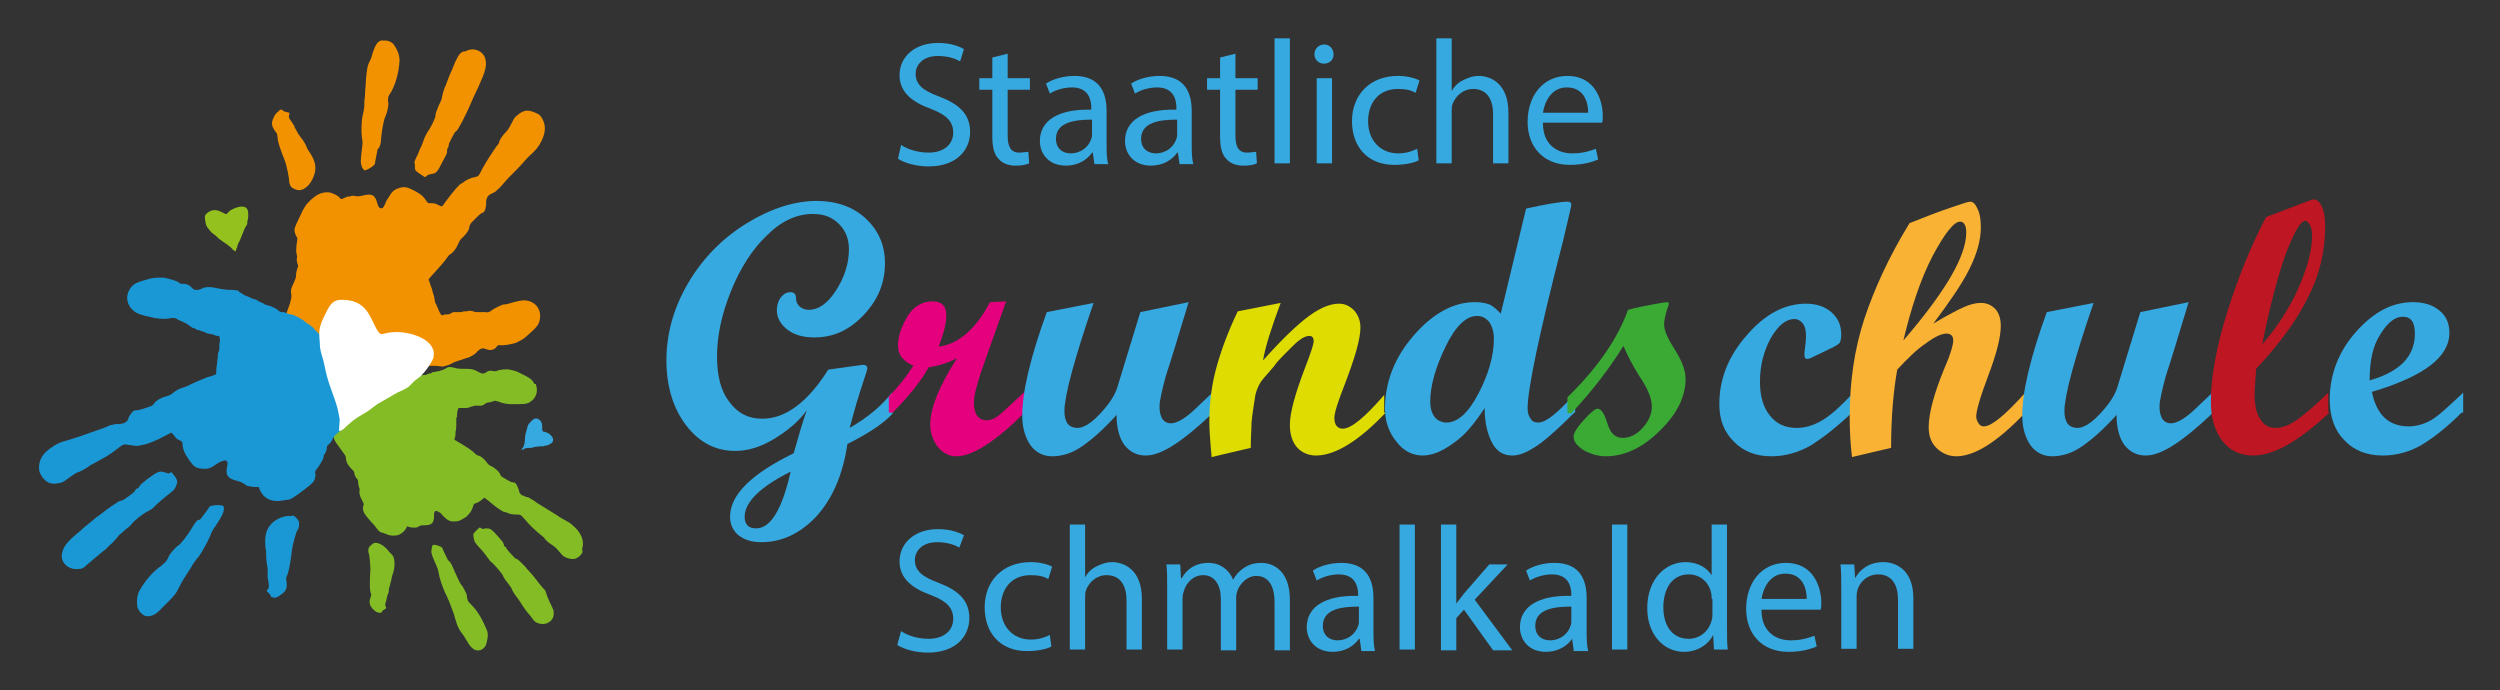 <?xml version="1.0" encoding="UTF-8"?>
<!-- Generator: Adobe Illustrator 27.8.0, SVG Export Plug-In . SVG Version: 6.00 Build 0)  -->
<svg xmlns="http://www.w3.org/2000/svg" xmlns:xlink="http://www.w3.org/1999/xlink" version="1.1" id="Ebene_1" x="0px" y="0px" viewBox="0 0 326 90" style="enable-background:new 0 0 326 90;" xml:space="preserve">
<rect x="0" y="0" width="326" height="90" fill="#333333" stroke="none"/>
<style type="text/css">
	.st0{fill:#36A9E1;}
	.st1{fill:#E5007D;}
	.st2{fill:#DEDC00;}
	.st3{fill:#3AAA35;}
	.st4{fill:#F9B234;}
	.st5{fill:#BE1622;}
	.st6{fill:#84BC26;}
	.st7{fill:#F39200;}
	.st8{fill:#1A98D5;}
	.st9{fill-rule:evenodd;clip-rule:evenodd;fill:#FFFFFF;}
	.st10{fill-rule:evenodd;clip-rule:evenodd;fill:#95C11F;}
	.st11{fill-rule:evenodd;clip-rule:evenodd;fill:#36A9E1;}
</style>
<g>
	<g>
		<path class="st0" d="M116.5,53.8c-1,1.2-3,2.6-6,4.1c-0.6,4.1-2,7.2-4.1,9.5c-2.1,2.2-4.5,3.3-7.1,3.3c-1.3,0-2.2-0.3-3-0.9    c-0.7-0.6-1.1-1.4-1.1-2.4c0-2.9,2.8-5.6,8.3-8.3c0.6-2.1,1.1-3.9,1.7-5.6c-1,1.4-2.4,2.6-4.2,3.7c-1.8,1.1-3.5,1.6-5.1,1.6    c-2.6,0-4.7-1.1-6.4-3.3c-1.7-2.2-2.6-5.1-2.6-8.5c0-3.6,1-7,2.9-10.2c1.9-3.2,4.5-5.8,7.6-7.7c3.1-1.9,6.2-2.9,9.1-2.9    c2.6,0,4.8,0.8,6.4,2.3c1.6,1.5,2.5,3.4,2.5,5.8c0,2.6-0.9,4.8-2.8,6.8c-1.9,2-4,2.9-6.4,2.9c-1.4,0-2.6-0.3-3.5-1    c-0.9-0.7-1.4-1.5-1.4-2.6c0-0.6,0.2-1.2,0.5-1.6c0.4-0.5,0.8-0.7,1.3-0.7c0.5,0,0.7,0.3,0.7,0.8c0,0.5,0.2,0.8,0.5,1.1    c0.4,0.3,0.8,0.4,1.2,0.4c1.2,0,2.4-0.8,3.5-2.5c1.1-1.7,1.7-3.5,1.7-5.4c0-1.3-0.4-2.4-1.3-3.3c-0.9-0.9-2-1.3-3.4-1.3    c-2.1,0-4.1,0.9-6,2.8c-1.9,1.8-3.5,4.3-4.7,7.3c-1.2,3-1.8,5.8-1.8,8.5c0,2.5,0.5,4.5,1.6,5.9c1.1,1.5,2.5,2.2,4.3,2.2    c3,0,5.9-2.1,8.6-6.4l4.3-0.6c0.5-0.1,0.8,0.1,0.8,0.4c0,0.2-0.2,0.8-0.6,2c-0.4,1.2-1,3.1-1.7,5.8c2.4-1.4,4.2-2.9,5.5-4.6V53.8z     M103.1,61.5c-4,2-6,4-6,5.9c0,1,0.5,1.5,1.5,1.5C100.5,68.9,102,66.4,103.1,61.5"></path>
		<path class="st1" d="M133.6,53.8c-3.8,3.8-6.8,5.7-8.9,5.7c-0.9,0-1.7-0.4-2.4-1.2c-0.6-0.8-1-1.8-1-2.9c0-2.2,1.2-5.1,3.5-8.7    c-1.1,0.6-2.4,1-3.7,1.2c-1,1.8-2.6,3.8-4.7,5.9h-0.5v-2.1c1.2-1.2,2.3-2.6,3.2-4c-1.3-0.6-2-1.4-2-2.6c0-1.2,0.4-2.4,1.2-3.8    c0.8-1.3,1.9-2,3.3-2c1.2,0,1.8,0.6,1.8,1.8c0,1-0.3,2.3-1,4.1c2.5-0.3,4.8-2.2,6.7-5.8l2.1-0.1l-2.1,5.9    c-0.9,2.5-1.5,4.2-1.7,5.1c-0.3,0.9-0.4,1.7-0.4,2.4c0,0.6,0.2,1.2,0.4,1.5c0.3,0.4,0.7,0.6,1.2,0.6c0.6,0,1.1-0.2,1.6-0.6    c0.5-0.4,1.6-1.4,3.4-3.1V53.8z"></path>
		<path class="st0" d="M158.2,53.8c-2,1.9-3.7,3.3-5.1,4.2c-1.4,0.9-2.6,1.4-3.7,1.4c-1.2,0-2.1-0.5-2.8-1.4c-0.7-1-1-2.3-1-3.9    c-1.7,1.9-3.2,3.2-4.5,4.1c-1.3,0.9-2.6,1.3-3.9,1.3c-1.2,0-2.1-0.5-2.8-1.4c-0.7-1-1.1-2.3-1.1-3.9c0-3.2,1.1-7.7,3.2-13.5    l6.1-1.2c-2.5,7.3-3.8,12.1-3.8,14.1c0,1.5,0.6,2.2,1.7,2.2c0.8,0,1.8-0.6,3-1.9c1.2-1.3,1.9-2.4,2.2-3.4l3-9.8l6.3-1.3    c-1.4,4.6-2.4,7.9-3,9.7c-0.5,1.9-0.8,3.2-0.8,3.9c0,1.4,0.5,2.2,1.5,2.2c0.8,0,2-0.7,3.5-2.2l1.9-1.8V53.8z"></path>
		<path class="st2" d="M180.7,53.8c-3.5,3.7-6.6,5.6-9.1,5.6c-1,0-1.9-0.4-2.5-1.1c-0.6-0.7-0.9-1.7-0.9-2.9c0-1.6,0.7-4.1,2-7.5    c0.7-1.8,1.1-3,1.1-3.4c0-0.5-0.2-0.7-0.6-0.7c-0.2,0-0.5,0.1-0.9,0.3c-0.3,0.2-0.7,0.5-1.1,0.9c-0.4,0.4-0.8,0.8-1.3,1.3    c-0.4,0.4-0.9,0.9-1.3,1.5l-1.3,1.5c-0.6,0.7-0.9,1.4-1.1,2.2c-0.2,1.3-0.4,2.5-0.5,3.6c0,0.8-0.1,1.9-0.1,3.3l-5.1,1.2    c-0.2-2.1-0.3-3.6-0.3-4.6c0-2.5,0.3-4.8,0.9-7c0.6-2.2,1.5-4.7,2.8-7.4l5.6-1.1c-1.2,3.2-2,5.7-2.3,7.5c2.5-2.8,4.5-4.7,6-5.8    c1.5-1.1,2.8-1.6,3.9-1.6c0.8,0,1.4,0.3,2,0.9c0.5,0.6,0.8,1.3,0.8,2.2c0,1.5-0.7,3.9-2,7.3c-0.9,2.3-1.4,3.8-1.4,4.5    c0,0.9,0.4,1.4,1.1,1.4c1.1,0,2.9-1.5,5.4-4.4V53.8z"></path>
		<path class="st0" d="M205.3,53.8c-2.2,2.2-3.9,3.7-5,4.4c-1.2,0.8-2.2,1.2-3.1,1.2c-1.1,0-2-0.5-2.6-1.6c-0.6-1.1-1-2.6-1-4.6    c-1.3,2-2.6,3.6-4.1,4.6c-1.5,1.1-2.8,1.6-4,1.6c-1.3,0-2.5-0.6-3.4-1.8c-1-1.2-1.5-2.7-1.5-4.3c0-3.4,1.2-6.6,3.7-9.5    c2.5-2.9,5.2-4.4,8-4.4c0.8,0,1.4,0.1,1.9,0.3c0.5,0.2,0.9,0.6,1.5,1.2l3.3-13.7c2.7-0.6,4.5-0.9,5.4-0.9c0.3,0,0.5,0.1,0.5,0.4    c0,0.2-0.4,1.8-1.1,4.8c-3.1,12-4.6,19.3-4.6,21.7c0,0.6,0.1,1,0.4,1.4c0.2,0.4,0.6,0.5,1,0.5c1,0,2.6-1.3,4.8-3.8V53.8z     M188.6,55.1c1.5,0,2.9-1.3,4.2-3.8c1.3-2.5,2-4.9,2-7.1c0-0.9-0.2-1.6-0.6-2.2c-0.4-0.5-0.9-0.8-1.6-0.8c-1.4,0-2.8,1.3-4.1,4    c-1.3,2.7-2,5.1-2,7.2c0,0.8,0.2,1.5,0.6,2C187.4,54.8,188,55.1,188.6,55.1"></path>
		<path class="st3" d="M212.3,40.4c1.1-0.3,2.1-0.5,3.2-0.7c1.1-0.2,1.7-0.3,1.9-0.3c0.2,0,0.2,0.1,0.2,0.2c0,0.2-0.1,0.5-0.2,0.7    c-0.2,0.7-0.4,1.4-0.4,2c0,0.8,0.5,1.9,1.4,3.3c0.9,1.4,1.4,2.7,1.4,3.8c0,2.3-1.1,4.6-3.4,6.8c-2.2,2.2-4.6,3.3-7,3.3    c-1,0-2-0.3-2.9-0.8c-0.9-0.6-1.3-1.1-1.3-1.8c0-0.4,0.4-1.1,1.3-2.1s1.5-1.5,1.8-1.5c0.5,0,0.9,0.6,1.3,1.9c0.4,1.3,1,1.9,2,1.9    c0.9,0,1.8-0.4,2.6-1.3c0.8-0.9,1.2-1.8,1.2-2.8c0-1-0.5-2.3-1.6-3.9c-1-1.6-1.7-3-2.1-4c-1.8,2.9-4,5.8-6.8,8.8h-0.5v-2.1    C208.5,47.8,211,44,212.3,40.4"></path>
		<path class="st0" d="M241.5,53.8c-2,1.9-3.8,3.3-5.4,4.3c-1.6,0.9-3.3,1.4-5.1,1.4c-2,0-3.6-0.6-4.9-1.9c-1.3-1.3-1.9-2.9-1.9-4.9    c0-3.3,1.2-6.3,3.6-9c2.4-2.8,5-4.1,7.7-4.1c1.4,0,2.5,0.4,3.3,1.1c0.9,0.8,1.3,1.7,1.3,3c0,0.4-0.1,0.8-0.2,1    c-0.2,0.2-0.5,0.4-0.9,0.6l-2.7,1.3c-0.3,0.2-0.6,0.2-0.7,0.2c-0.2,0-0.3-0.2-0.3-0.5c0-0.1,0-0.5,0.1-1.2    c0.1-0.7,0.1-1.1,0.1-1.3c0-0.7-0.1-1.2-0.4-1.6c-0.3-0.4-0.7-0.6-1.1-0.6c-1.1,0-2.1,0.8-3.1,2.5c-0.9,1.7-1.4,3.5-1.4,5.7    c0,1.8,0.4,3.3,1.3,4.4c0.9,1.1,2,1.6,3.5,1.6c1.2,0,2.4-0.4,3.5-1.1c1.1-0.7,2.3-1.8,3.7-3.3V53.8z"></path>
		<path class="st4" d="M264.1,53.8c-3.6,3.8-6.6,5.7-9,5.7c-1,0-1.9-0.4-2.6-1.1c-0.7-0.7-1-1.6-1-2.7c0-1.8,0.7-4.4,2.1-7.8    c0.8-1.8,1.1-3,1.1-3.5c0-0.6-0.3-0.9-0.9-0.9c-0.6,0-1.5,0.4-2.7,1.3c-1.2,0.8-2.4,2-3.7,3.4c-0.5,2.8-0.8,6.2-0.8,10.2l-5.1,1.2    c-0.2-1.6-0.3-3.4-0.3-5.2c0-4.6,0.6-8.8,1.9-12.8c1.3-3.9,3.2-8.1,5.9-12.5c2-0.8,3.8-1.5,5.3-2c1.5-0.5,2.3-0.8,2.6-0.8    c0.4,0,0.7,0.3,1,1c0.3,0.6,0.4,1.4,0.4,2.4c0,1.6-0.5,3.4-1.5,5.4c-1,2-2.6,4.3-4.7,7.1c2-1.2,3.4-1.9,4.1-2.2    c0.7-0.3,1.4-0.5,2.1-0.5c0.8,0,1.4,0.3,1.9,0.8c0.5,0.6,0.7,1.3,0.7,2.2c0,1.4-0.5,3.5-1.6,6.4c-1.1,2.9-1.6,4.7-1.6,5.4    c0,0.3,0.1,0.6,0.3,0.9c0.2,0.3,0.4,0.4,0.7,0.4c1,0,2.8-1.5,5.4-4.4V53.8z M248.2,44.4c5.5-6.4,8.2-11,8.2-14.1    c0-0.9-0.3-1.4-0.8-1.4c-0.8,0-2,1.5-3.6,4.5C250.4,36.5,249.2,40.2,248.2,44.4"></path>
		<path class="st0" d="M288.6,53.8c-2,1.9-3.7,3.3-5.1,4.2c-1.4,0.9-2.6,1.4-3.7,1.4c-1.2,0-2.1-0.5-2.8-1.4c-0.7-1-1-2.3-1-3.9    c-1.7,1.9-3.2,3.2-4.5,4.1c-1.3,0.9-2.6,1.3-3.9,1.3c-1.2,0-2.1-0.5-2.8-1.4c-0.7-1-1.1-2.3-1.1-3.9c0-3.2,1.1-7.7,3.2-13.5    l6.1-1.2c-2.5,7.3-3.8,12.1-3.8,14.1c0,1.5,0.6,2.2,1.7,2.2c0.8,0,1.8-0.6,3-1.9c1.2-1.3,1.9-2.4,2.2-3.4l3-9.8l6.3-1.3    c-1.4,4.6-2.4,7.9-3,9.7c-0.5,1.9-0.8,3.2-0.8,3.9c0,1.4,0.5,2.2,1.5,2.2c0.8,0,2-0.7,3.5-2.2l1.9-1.8V53.8z"></path>
		<path class="st5" d="M303.8,53.8c-2.1,1.9-3.9,3.3-5.5,4.2c-1.6,0.9-3.1,1.4-4.5,1.4c-1.6,0-3-0.6-4-1.9c-1-1.3-1.5-3-1.5-5.1    c0-3.2,0.7-7.1,2.1-11.6c1.4-4.5,3.1-8.7,5.1-12.5l5.8-2.2c0.2-0.1,0.3-0.1,0.4-0.1c0.4,0,0.8,0.3,1.1,1c0.3,0.7,0.4,1.5,0.4,2.6    c0,3.1-0.7,6.2-2.2,9.1c-1.4,2.9-3.7,6.1-6.8,9.4c-0.1,1.6-0.2,2.7-0.2,3.3c0,1.3,0.2,2.4,0.7,3.2c0.5,0.8,1.1,1.2,2,1.2    c0.8,0,1.7-0.3,2.6-0.9c0.9-0.6,2.4-1.8,4.3-3.7V53.8z M295,44.9c1.9-2.2,3.5-4.6,4.7-7.3c1.2-2.7,1.8-5,1.8-6.9    c0-0.6-0.1-1-0.3-1.4c-0.2-0.3-0.4-0.5-0.6-0.5c-0.6,0-1.4,1.4-2.5,4.2C297.1,35.8,296,39.8,295,44.9"></path>
		<path class="st0" d="M321,53.8c-1.9,1.9-3.7,3.3-5.2,4.2c-1.5,0.9-3.3,1.4-5.1,1.4c-2.1,0-3.8-0.7-5-2c-1.3-1.3-1.9-3.1-1.9-5.3    c0-3.2,1.1-6.2,3.4-8.8c2.3-2.6,4.7-3.9,7.5-3.9c1.4,0,2.6,0.4,3.4,1.1c0.9,0.7,1.3,1.7,1.3,2.9c0,3.2-3.4,5.7-10.1,7.7    c0.6,3,2.2,4.5,4.8,4.5c1,0,2-0.3,2.9-0.8c0.9-0.5,2.3-1.8,4.2-3.6V53.8z M309,49.6c3.9-1.1,5.9-3.1,5.9-6.1    c0-1.5-0.5-2.2-1.6-2.2c-1,0-2,0.8-2.9,2.3C309.4,45.1,309,47.1,309,49.6"></path>
		<path class="st0" d="M117.5,18.9c0.9,0.6,2.2,1,3.6,1c2,0,3.2-1.1,3.2-2.6c0-1.4-0.8-2.3-2.9-3.1c-2.5-0.9-4.1-2.2-4.1-4.4    c0-2.4,2-4.2,5-4.2c1.6,0,2.7,0.4,3.4,0.8L125.2,8c-0.5-0.3-1.5-0.7-2.9-0.7c-2.1,0-2.9,1.3-2.9,2.3c0,1.4,0.9,2.2,3.1,3    c2.6,1,4,2.3,4,4.6c0,2.4-1.8,4.5-5.4,4.5c-1.5,0-3.1-0.4-4-1L117.5,18.9z"></path>
		<path class="st0" d="M131.4,7v3.2h2.9v1.5h-2.9v6c0,1.4,0.4,2.2,1.5,2.2c0.5,0,0.9-0.1,1.2-0.1l0.1,1.5c-0.4,0.2-1,0.3-1.8,0.3    c-0.9,0-1.7-0.3-2.2-0.9c-0.6-0.6-0.8-1.6-0.8-2.9v-6.1h-1.7v-1.5h1.7V7.5L131.4,7z"></path>
		<path class="st0" d="M142.7,21.3l-0.2-1.4h-0.1c-0.6,0.9-1.8,1.7-3.4,1.7c-2.3,0-3.4-1.6-3.4-3.2c0-2.7,2.4-4.2,6.7-4.1V14    c0-0.9-0.3-2.6-2.5-2.6c-1,0-2.1,0.3-2.9,0.8l-0.5-1.3c0.9-0.6,2.3-1,3.7-1c3.4,0,4.2,2.3,4.2,4.6v4.2c0,1,0,1.9,0.2,2.7H142.7z     M142.4,15.6c-2.2,0-4.7,0.3-4.7,2.5c0,1.3,0.9,1.9,1.9,1.9c1.4,0,2.4-0.9,2.7-1.9c0.1-0.2,0.1-0.4,0.1-0.6V15.6z"></path>
		<path class="st0" d="M153.8,21.3l-0.2-1.4h-0.1c-0.6,0.9-1.8,1.7-3.4,1.7c-2.3,0-3.4-1.6-3.4-3.2c0-2.7,2.4-4.2,6.7-4.1V14    c0-0.9-0.3-2.6-2.5-2.6c-1,0-2.1,0.3-2.9,0.8l-0.5-1.3c0.9-0.6,2.3-1,3.7-1c3.4,0,4.2,2.3,4.2,4.6v4.2c0,1,0,1.9,0.2,2.7H153.8z     M153.5,15.6c-2.2,0-4.7,0.3-4.7,2.5c0,1.3,0.9,1.9,1.9,1.9c1.4,0,2.4-0.9,2.7-1.9c0.1-0.2,0.1-0.4,0.1-0.6V15.6z"></path>
		<path class="st0" d="M161.1,7v3.2h2.9v1.5h-2.9v6c0,1.4,0.4,2.2,1.5,2.2c0.5,0,0.9-0.1,1.2-0.1l0.1,1.5c-0.4,0.2-1,0.3-1.8,0.3    c-0.9,0-1.7-0.3-2.2-0.9c-0.6-0.6-0.8-1.6-0.8-2.9v-6.1h-1.7v-1.5h1.7V7.5L161.1,7z"></path>
		<rect x="166.2" y="5" class="st0" width="2" height="16.3"></rect>
		<path class="st0" d="M173.9,7.1c0,0.7-0.5,1.2-1.3,1.2c-0.7,0-1.2-0.6-1.2-1.2c0-0.7,0.5-1.3,1.3-1.3    C173.4,5.8,173.9,6.4,173.9,7.1 M171.7,10.2h2v11.1h-2V10.2z"></path>
		<path class="st0" d="M185,20.9c-0.5,0.3-1.7,0.6-3.2,0.6c-3.4,0-5.5-2.3-5.5-5.7c0-3.4,2.3-5.9,6-5.9c1.2,0,2.3,0.3,2.8,0.6    l-0.5,1.6c-0.5-0.3-1.2-0.5-2.3-0.5c-2.6,0-3.9,1.9-3.9,4.2c0,2.6,1.7,4.2,3.9,4.2c1.1,0,1.9-0.3,2.5-0.6L185,20.9z"></path>
		<path class="st0" d="M187.3,5h2v6.9h0c0.3-0.6,0.8-1.1,1.4-1.4c0.6-0.3,1.3-0.6,2.1-0.6c1.5,0,3.9,0.9,3.9,4.8v6.6h-2v-6.4    c0-1.8-0.7-3.3-2.6-3.3c-1.3,0-2.3,0.9-2.7,2c-0.1,0.3-0.1,0.6-0.1,1v6.7h-2V5z"></path>
		<path class="st0" d="M201.2,16.1c0,2.7,1.8,3.9,3.8,3.9c1.4,0,2.3-0.3,3.1-0.6l0.3,1.4c-0.7,0.3-1.9,0.7-3.7,0.7    c-3.4,0-5.5-2.3-5.5-5.6c0-3.4,2-6,5.2-6c3.6,0,4.6,3.2,4.6,5.2c0,0.4,0,0.7-0.1,0.9H201.2z M207.1,14.7c0-1.3-0.5-3.3-2.8-3.3    c-2,0-2.9,1.9-3.1,3.3H207.1z"></path>
		<path class="st0" d="M117.5,82.3c0.9,0.6,2.2,1,3.6,1c2,0,3.2-1.1,3.2-2.6c0-1.4-0.8-2.3-2.9-3.1c-2.5-0.9-4.1-2.2-4.1-4.4    c0-2.4,2-4.2,5-4.2c1.6,0,2.7,0.4,3.4,0.8l-0.6,1.6c-0.5-0.3-1.5-0.7-2.9-0.7c-2.1,0-2.9,1.3-2.9,2.3c0,1.4,0.9,2.2,3.1,3    c2.6,1,4,2.3,4,4.6c0,2.4-1.8,4.5-5.4,4.5c-1.5,0-3.1-0.4-4-1L117.5,82.3z"></path>
		<path class="st0" d="M137.1,84.3c-0.5,0.3-1.7,0.6-3.2,0.6c-3.4,0-5.5-2.3-5.5-5.7c0-3.4,2.3-5.9,6-5.9c1.2,0,2.3,0.3,2.8,0.6    l-0.5,1.6c-0.5-0.3-1.2-0.5-2.3-0.5c-2.6,0-3.9,1.9-3.9,4.2c0,2.6,1.7,4.2,3.9,4.2c1.1,0,1.9-0.3,2.5-0.6L137.1,84.3z"></path>
		<path class="st0" d="M139.5,68.4h2v6.9h0c0.3-0.6,0.8-1.1,1.4-1.4c0.6-0.3,1.3-0.6,2.1-0.6c1.5,0,3.9,0.9,3.9,4.8v6.6h-2v-6.4    c0-1.8-0.7-3.3-2.6-3.3c-1.3,0-2.3,0.9-2.7,2c-0.1,0.3-0.1,0.6-0.1,1v6.7h-2V68.4z"></path>
		<path class="st0" d="M152.2,76.6c0-1.1,0-2.1-0.1-3h1.8l0.1,1.8h0.1c0.6-1.1,1.7-2,3.5-2c1.5,0,2.7,0.9,3.2,2.2h0    c0.3-0.6,0.8-1.1,1.2-1.4c0.7-0.5,1.4-0.8,2.5-0.8c1.5,0,3.7,1,3.7,4.8v6.6h-2v-6.3c0-2.1-0.8-3.4-2.4-3.4c-1.1,0-2,0.9-2.4,1.8    c-0.1,0.3-0.2,0.6-0.2,1v6.9h-2v-6.7c0-1.8-0.8-3.1-2.3-3.1c-1.3,0-2.2,1-2.5,2c-0.1,0.3-0.2,0.6-0.2,1v6.7h-2V76.6z"></path>
		<path class="st0" d="M177.5,84.7l-0.2-1.4h-0.1c-0.6,0.9-1.8,1.7-3.4,1.7c-2.3,0-3.4-1.6-3.4-3.2c0-2.7,2.4-4.2,6.7-4.1v-0.2    c0-0.9-0.3-2.6-2.5-2.6c-1,0-2.1,0.3-2.9,0.8l-0.5-1.3c0.9-0.6,2.3-1,3.7-1c3.4,0,4.2,2.3,4.2,4.6v4.2c0,1,0,1.9,0.2,2.7H177.5z     M177.2,79.1c-2.2,0-4.7,0.3-4.7,2.5c0,1.3,0.9,1.9,1.9,1.9c1.4,0,2.4-0.9,2.7-1.9c0.1-0.2,0.1-0.4,0.1-0.6V79.1z"></path>
		<rect x="182.5" y="68.4" class="st0" width="2" height="16.3"></rect>
		<path class="st0" d="M189.9,78.7L189.9,78.7c0.3-0.4,0.7-0.9,1-1.3l3.3-3.8h2.4l-4.3,4.6l4.9,6.6h-2.5l-3.8-5.3l-1,1.1v4.2h-2    V68.4h2V78.7z"></path>
		<path class="st0" d="M205.2,84.7l-0.2-1.4H205c-0.6,0.9-1.8,1.7-3.4,1.7c-2.3,0-3.4-1.6-3.4-3.2c0-2.7,2.4-4.2,6.7-4.1v-0.2    c0-0.9-0.3-2.6-2.5-2.6c-1,0-2.1,0.3-2.9,0.8l-0.5-1.3c0.9-0.6,2.3-1,3.7-1c3.4,0,4.2,2.3,4.2,4.6v4.2c0,1,0,1.9,0.2,2.7H205.2z     M204.9,79.1c-2.2,0-4.7,0.3-4.7,2.5c0,1.3,0.9,1.9,1.9,1.9c1.4,0,2.4-0.9,2.7-1.9c0.1-0.2,0.1-0.4,0.1-0.6V79.1z"></path>
		<rect x="210.2" y="68.4" class="st0" width="2" height="16.3"></rect>
		<path class="st0" d="M225.2,68.4v13.4c0,1,0,2.1,0.1,2.9h-1.8l-0.1-1.9h0c-0.6,1.2-2,2.2-3.8,2.2c-2.7,0-4.8-2.3-4.8-5.7    c0-3.7,2.3-6,5-6c1.7,0,2.8,0.8,3.4,1.7h0v-6.6H225.2z M223.2,78.1c0-0.3,0-0.6-0.1-0.9c-0.3-1.3-1.4-2.3-2.9-2.3    c-2.1,0-3.3,1.8-3.3,4.3c0,2.3,1.1,4.1,3.3,4.1c1.4,0,2.6-0.9,3-2.4c0.1-0.3,0.1-0.6,0.1-0.9V78.1z"></path>
		<path class="st0" d="M229.7,79.6c0,2.7,1.8,3.9,3.8,3.9c1.4,0,2.3-0.3,3.1-0.6l0.3,1.4c-0.7,0.3-1.9,0.7-3.7,0.7    c-3.4,0-5.5-2.3-5.5-5.6c0-3.4,2-6,5.2-6c3.6,0,4.6,3.2,4.6,5.2c0,0.4,0,0.7-0.1,0.9H229.7z M235.6,78.1c0-1.3-0.5-3.3-2.8-3.3    c-2,0-2.9,1.9-3.1,3.3H235.6z"></path>
		<path class="st0" d="M240.1,76.6c0-1.1,0-2.1-0.1-3h1.8l0.1,1.8h0c0.6-1.1,1.8-2.1,3.7-2.1c1.5,0,3.9,0.9,3.9,4.7v6.6h-2v-6.4    c0-1.8-0.7-3.3-2.6-3.3c-1.3,0-2.4,0.9-2.7,2.1c-0.1,0.3-0.1,0.6-0.1,0.9v6.7h-2V76.6z"></path>
	</g>
	<g>
		<path class="st6" d="M69.9,50.2c0.3,0.9,0,1.8-0.9,2.3c-0.4,0.2-0.8,0.2-2,0.2c-0.2,0-0.4,0-0.5,0c-0.2,0-1-0.1-1.4-0.3    c-0.3-0.1-0.7-0.2-0.7-0.1c0,0-0.6,0.2-0.8,0.2c-0.1,0-0.3,0.1-0.4,0.2c-0.2,0.2-0.5,0.2-0.6,0.2c0,0-0.1,0-0.1,0c0,0-0.1,0-0.2,0    c-0.1,0-0.2,0-0.4,0c-0.1,0-0.3,0.1-0.3,0.1c0,0-0.2,0-0.3,0.1c-0.1,0-0.3,0.1-0.4,0.1c-0.4,0-0.5,0-0.7,0c-0.1,0-0.3,0-0.3,0    c-0.1,0-0.1,0-0.1,0c-0.1,0.1-0.2,0.6-0.2,0.9c0,0.1,0,0.3-0.1,0.4c0,0.1,0,0.3,0,0.4c0,0.1,0,0.3,0,0.5c0,0.2,0,0.6-0.1,0.9    c0,0.3,0,0.7-0.1,0.8c-0.1,0.3-0.1,0.2,0.9,0.8c0.8,0.5,1.3,0.8,1.7,1.2c0.2,0.2,0.3,0.3,0.5,0.3c0.3,0.1,0.7,0.4,1,0.8    c0.2,0.3,0.4,0.5,0.7,0.6c0.5,0.3,0.9,0.6,1.1,1c0.1,0.3,0.1,0.3,0.8,0.7c0.5,0.3,0.7,0.4,0.9,0.4c0.2,0,0.4,0.1,0.5,0.4    c0.1,0.2,0.3,0.6,0.3,0.8c0,0.1,0.2,0.4,0.4,0.5c0.1,0,0.3,0.1,0.5,0.2c0.2,0,0.4,0.1,0.4,0.1c0,0,0.1,0.1,0.3,0.2    c0.2,0.1,0.4,0.2,0.6,0.4c0.2,0.1,0.6,0.4,0.8,0.5c0.7,0.4,1.6,1,2.1,1.3c0.2,0.2,0.7,0.4,1,0.6c0.6,0.3,0.9,0.6,1.4,1.1    c0.7,0.8,1,1.7,0.7,2.6C76,72,76,72,75.7,72.4c-0.6,0.6-1.1,0.6-1.9,0.3c-0.4-0.2-0.4-0.2-0.9-0.8c-0.5-0.6-0.7-0.7-1-0.9    c-0.2-0.1-0.8-0.6-0.9-0.8c0-0.1-0.2-0.2-0.3-0.3c-1.1-0.9-1.6-1.4-2.2-2.1c-0.6-0.7-0.6-0.7-1.1-0.7c-0.5,0-1-0.1-1.2-0.2    c-0.1-0.1-0.2-0.1-0.3-0.1c-0.3,0-1.3-0.7-2.2-1.5c-0.3-0.2-0.5-0.4-0.5-0.4c0,0-0.2,0.1-0.4,0.3c-0.3,0.2-0.4,0.3-0.7,0.4    c-0.3,0.1-0.3,0.1-0.4,0.4c-0.2,0.6-0.3,0.8-0.9,1.4C60,67.9,59.8,68,59.2,68c-0.6,0-0.9-0.2-1.4-0.7c-0.2-0.2-0.4-0.5-0.5-0.5    c-0.1,0-0.2-0.1-0.2-0.1c-0.1-0.1-0.3-0.1-0.4,0c-0.1,0.1-0.1,0.2-0.1,0.6c0,0.9-0.3,1.2-1.3,1.2c-0.3,0-0.5,0-0.6,0.1    c-0.3,0.2-0.5,0.2-0.6,0.2c-0.1,0-0.1,0-0.1,0c0,0-0.5,0-0.7-0.1c-0.2-0.1-0.2-0.1-0.3,0.1c-0.1,0.3-0.5,0.7-0.9,0.9    c-0.5,0.2-1.1,0.2-1.6,0c-0.1-0.1-0.4-0.1-0.5-0.2c-0.5-0.1-0.6-0.2-1.1-0.9c-1.1-1.2-1.4-1.6-1.5-1.9c-0.1-0.3-0.1-0.7,0-0.8    c0.1-0.1,0-0.3-0.2-0.7c-0.3-0.5-0.4-1-0.3-1.3c0-0.1,0-0.2-0.1-0.4c0-0.1-0.1-0.4-0.1-0.6c0-0.2,0-0.3-0.1-0.4    c-0.2-0.2-0.4-0.6-0.4-0.8c0-0.2-0.1-0.3-0.5-0.7c-0.5-0.6-0.5-0.7-0.6-1.3c0-0.3-0.1-0.3-0.5-0.9c-0.8-1.1-0.9-1.2-1-1.5    c-0.1-0.3-0.2-0.8-0.2-1.5c0-0.7,0.1-1,0.6-1.6c0.2-0.2,0.4-0.5,0.4-0.5c0.6-0.7,1.1-1,2-1.1c0.5-0.1,0.7-0.2,1.5-0.8    c0.3-0.2,0.7-0.5,0.9-0.7c0.5-0.4,1-0.7,1.3-0.9c0.2-0.2,0.3-0.2,0.6-0.3c0.1,0,0.3-0.1,0.5-0.2c0.5-0.3,1-0.4,1.4-0.4    c0.2,0,0.4,0,0.6,0c0.2,0,0.4,0,0.4,0c0.2,0,0.3,0,0.5-0.1c0.1-0.1,0.9-0.3,1.2-0.3c0.1,0,0.3,0,0.4-0.1c0.1,0,0.2-0.1,0.3-0.1    c0.1,0,0.2,0,0.3-0.1c0.1-0.1,0.3-0.1,0.4-0.1c0.1,0,0.2,0,0.3-0.1c0,0,0.1,0,0.2,0c0.1,0,0.1,0,0.1,0c0,0,0.1-0.1,0.2-0.1    c0.2,0,0.3-0.1,0.9-0.4c0.1-0.1,0.7,0,1,0.1c0.3,0.1,0.9,0.1,1.6,0.1c0.4,0,0.9,0.1,1.2,0.3c0.5,0.3,0.8,0.4,1.1,0.2    c0.4-0.3,0.7-0.3,1.1-0.2c0.1,0,0.2,0,0.3,0c0.3-0.2,1.3-0.3,1.8-0.2c0.4,0.1,0.9,0.2,1.2,0.4c1.5,0.7,1.7,0.9,2,1.5    C69.9,50,69.9,50.1,69.9,50.2z M72.1,79.4c0.1,0.2,0.1,0.4,0.1,0.5c0.1,1-0.9,1.7-1.9,1.4c-0.4-0.1-0.6-0.2-1-0.8    c-0.2-0.3-0.6-0.7-0.8-1c-0.2-0.3-0.5-0.7-0.6-0.9c-0.1-0.2-0.3-0.4-0.4-0.6c-0.2-0.2-0.8-1.1-0.8-1.3c0,0-0.2-0.3-0.5-0.7    c-0.5-0.6-0.5-0.7-0.6-0.9c-0.1-0.3-0.9-1.2-1.4-1.7c-0.3-0.2-0.4-0.4-0.7-0.8c-0.2-0.3-0.6-0.8-1-1.2c-0.6-0.7-0.6-0.7-0.7-1.1    c-0.1-0.7-0.2-0.6,0.3-1.1c0.2-0.2,0.4-0.4,0.4-0.4c0,0,0.2,0,0.3,0.1c0,0.1,0.2,0.1,0.5,0c0.6,0,0.7,0,1.6,1    c0.7,0.8,0.7,0.8,0.8,1.1c0,0.2,0.1,0.3,0.2,0.3c0.1,0,0.1,0.2,0.2,0.3c0.1,0.1,0.2,0.3,0.6,0.7c0.5,0.5,0.5,0.6,0.7,0.6    c0.2,0.1,0.2,0.1,1,0.9c0.4,0.5,1,1.1,1.3,1.5c0.3,0.4,0.9,1.2,1.4,1.7C71.5,78.3,71.9,78.9,72.1,79.4z M63.5,82.2    c0.2,0.5,0.1,1.1-0.1,1.8c-0.1,0.4-0.6,0.8-0.9,0.8c-0.6,0.1-1.1-0.3-1.6-1.2c-0.1-0.2-0.4-0.6-0.5-0.8c-0.4-0.5-0.5-0.7-0.7-1.1    c-0.1-0.3-0.2-0.5-0.4-1.2c0-0.1-0.2-0.7-0.4-1.2c-0.2-0.5-0.4-1.1-0.5-1.2c0-0.1-0.2-0.5-0.4-0.9c-0.3-0.7-0.7-1.8-0.8-2.5    c-0.1-0.5-0.1-0.5-0.4-1.2c-0.6-1.3-0.6-1.5-0.5-2c0-0.2,0.1-0.3,0.1-0.4c0.2-0.2,1.3,0.2,1.3,0.4c0,0.1,0.4,0.9,0.6,1.3    c0.1,0.2,0.1,0.3,0.2,0.3c0.1,0.1,0.4,0.4,0.6,1c0.4,0.9,0.9,2,1,2.1c0.1,0.1,0.4,0.5,0.6,1c0.1,0.1,0.2,0.4,0.2,0.7    c0.1,0.5,0.1,0.5,0.6,1C62.4,79.8,63,81,63.5,82.2z M51.3,72.6c0.2,0.6,0.2,1.2,0,2c-0.1,0.3-0.2,0.6-0.2,0.6    c0,0.2-0.2,0.9-0.3,1.3c-0.1,0.2-0.1,0.4-0.1,0.5c0,0.1,0,0.3-0.1,0.4c0,0.1-0.1,0.3-0.1,0.3c0,0.1-0.1,0.3-0.1,0.5    c-0.2,0.6-0.2,0.7-0.1,0.9c0.1,0.2,0.1,0.2-0.2,0.4c-0.2,0.1-0.3,0.2-0.3,0.3c0,0.1-0.1,0.1-0.3,0.1c-0.3,0-0.5-0.1-0.9-0.5    c-0.5-0.6-0.5-0.9-0.2-1.8c0,0,0-0.2-0.1-0.4c-0.1-0.5-0.1-1.5,0-2.9c0-0.5-0.1-1.8-0.2-2.1c-0.1-0.2-0.1-0.6,0-0.8    c0.1-0.2,0.5-0.5,0.7-0.6c0.5-0.1,1.3,0.3,1.9,1.1C51,72.2,51.2,72.4,51.3,72.6z"></path>
		<path class="st7" d="M36.1,14.7c-0.1,0.1-0.3,0.3-0.4,0.6c-0.4,0.8-0.3,1.2,0.4,2.1c0,0,0.1,0.3,0.1,0.5c0,0.6,0.4,1.7,1,3.2    c0.2,0.6,0.5,2.1,0.5,2.4c0,0.3,0.1,0.7,0.3,0.9c0.2,0.2,0.7,0.4,1,0.4c0.7,0,1.5-0.7,1.9-1.8c0.4-1,0.3-1.9-0.5-3.1    c-0.2-0.3-0.4-0.6-0.4-0.7c-0.1-0.3-0.5-1-0.8-1.3c-0.1-0.2-0.3-0.4-0.4-0.6c0-0.1-0.2-0.3-0.2-0.4c-0.1-0.1-0.2-0.3-0.2-0.4    c0-0.1-0.2-0.3-0.3-0.5c-0.4-0.6-0.5-0.7-0.4-1c0.1-0.3,0.1-0.3-0.4-0.4c-0.3-0.1-0.4-0.1-0.4-0.2c-0.1-0.1-0.1-0.1-0.4-0.1    C36.4,14.5,36.3,14.5,36.1,14.7z M49.3,5.5c-0.3,0.3-0.5,0.8-0.7,1.4c-0.1,0.3-0.2,0.8-0.4,1.1c-0.3,0.6-0.3,0.9-0.4,1.5    c0,0.4-0.1,0.6-0.1,1.4c0,0.2-0.1,0.8-0.1,1.5c-0.1,0.7-0.1,1.3-0.1,1.5c0,0.2-0.1,0.7-0.2,1.1c-0.2,0.9-0.2,2.3-0.1,3    c0.1,0.6,0.1,0.6,0,1.4c-0.2,1.6-0.2,1.8,0,2.4c0.1,0.2,0.2,0.3,0.3,0.4c0.2,0.1,1.4-0.6,1.4-0.9c0-0.2,0.2-1.1,0.3-1.6    c0-0.3,0.1-0.3,0.2-0.4c0.1-0.1,0.3-0.6,0.3-1.3c0.1-1.2,0.4-2.5,0.5-2.7c0.1-0.2,0.3-0.7,0.4-1.3c0-0.1,0.1-0.5,0-0.8    c0-0.6,0-0.6,0.4-1.2c0.6-1.1,1-2.5,1.1-4.1c0-0.6-0.2-1.3-0.7-2c-0.2-0.4-0.9-0.7-1.4-0.6C49.8,5.2,49.6,5.3,49.3,5.5z     M40.1,26.5c-0.2,0.2-0.3,0.4-0.6,0.9c-0.8,1.7-1.1,2.2-1.1,2.6c0,0.3,0.2,0.8,0.3,0.9c0.1,0.1,0.1,0.3,0,0.8    c-0.1,0.7-0.1,1.3,0,1.5c0,0.1,0.1,0.3,0,0.5c0,0.2,0,0.5,0.1,0.7c0.1,0.2,0.1,0.4,0,0.5c-0.1,0.3-0.2,0.7-0.2,1    c0,0.3,0,0.3-0.3,1c-0.4,0.8-0.4,1-0.3,1.6c0,0.3,0,0.4-0.2,1.1c-0.5,1.4-0.6,1.6-0.6,2c-0.1,0.4,0,0.9,0.3,1.7    c0.2,0.8,0.4,1.1,1.2,1.6c0.3,0.2,0.6,0.4,0.7,0.5c0.9,0.6,1.6,0.8,2.7,0.6c0.6-0.1,0.9,0,2,0.5c0.4,0.2,1,0.4,1.3,0.5    c0.7,0.2,1.4,0.4,1.9,0.6c0.3,0.1,0.4,0.1,0.9,0.2c0.1,0,0.4,0.1,0.6,0.1c0.7,0.1,1.4,0.2,1.7,0.1c0.2,0,0.5-0.1,0.7-0.1    c0.2,0,0.4-0.1,0.5-0.1c0.2-0.1,0.4-0.1,0.6,0c0.2,0.1,1.2,0.1,1.5,0c0.2,0,0.4-0.1,0.5-0.1c0.1,0,0.3,0,0.4,0c0.1,0,0.3,0,0.4,0    c0.2,0,0.4,0,0.5,0c0.1,0,0.3,0,0.3,0c0,0,0.1,0,0.2,0c0.1,0,0.2,0,0.2,0c0,0,0.2,0,0.3,0c0.2,0,0.4,0,1.1,0.1    c0.1,0,0.9-0.2,1.2-0.4c0.3-0.2,1-0.4,1.9-0.7c0.5-0.1,1.1-0.5,1.3-0.7c0.4-0.5,0.8-0.7,1.2-0.5c0.5,0.2,0.9,0.2,1.3-0.1    C64.9,45,65,45,65.1,45c0.4,0.1,1.6-0.1,2.2-0.3c0.4-0.2,1-0.5,1.3-0.8c1.5-1.3,1.7-1.6,1.8-2.3c0.2-1.2-0.5-2.2-1.7-2.4    c-0.5-0.1-1,0-2.4,0.4c-0.3,0.1-0.5,0.1-0.6,0.1c-0.2,0-1.2,0.5-1.5,0.7c-0.3,0.3-0.7,0.4-0.8,0.3c-0.1,0-0.7,0-1.1,0    c-0.1,0-0.4,0-0.6-0.1c-0.3-0.1-0.6-0.1-0.8,0c-0.1,0-0.1,0-0.2,0c0,0-0.1,0-0.2,0c-0.1,0-0.3,0.1-0.4,0.1c-0.2,0-0.3,0-0.4,0    c0,0-0.2,0-0.3,0c-0.2,0-0.4,0-0.5,0.1C58.6,41,58.5,41,58.2,41c-0.2,0-0.3,0-0.4,0.1c-0.1,0-0.1,0-0.2,0c-0.1,0-0.4-0.6-0.5-0.9    c0-0.1-0.2-0.3-0.2-0.5c-0.1-0.1-0.2-0.3-0.2-0.5c0-0.1-0.1-0.4-0.1-0.6c-0.1-0.2-0.2-0.6-0.3-1c-0.1-0.3-0.3-0.7-0.3-0.9    c-0.2-0.3-0.2-0.2,0.7-1.2c0.7-0.8,1.2-1.3,1.6-1.9c0.2-0.3,0.3-0.4,0.5-0.5c0.3-0.2,0.7-0.7,0.9-1.2c0.2-0.4,0.3-0.7,0.6-0.9    c0.5-0.5,0.9-1,0.9-1.4c0.1-0.4,0.1-0.4,0.7-1c0.5-0.5,0.7-0.7,0.9-0.8c0.3-0.1,0.4-0.2,0.5-0.6c0.1-0.3,0.1-0.8,0.1-1    c0-0.1,0.1-0.5,0.3-0.7c0.1-0.1,0.3-0.2,0.5-0.3c0.2-0.1,0.4-0.2,0.4-0.2c0,0,0.1-0.1,0.3-0.3c0.2-0.1,0.4-0.4,0.6-0.6    c0.2-0.2,0.5-0.6,0.8-0.9c0.7-0.7,1.6-1.6,2.1-2.2c0.2-0.2,0.6-0.7,0.9-0.9c0.6-0.6,0.9-0.9,1.3-1.7c0.6-1.2,0.6-2.2,0-3.1    c-0.2-0.3-0.3-0.4-0.8-0.6c-0.9-0.4-1.5-0.4-2.3,0.3c-0.4,0.3-0.4,0.3-0.8,1.1c-0.4,0.8-0.6,1-0.9,1.3c-0.2,0.2-0.7,0.9-0.7,1.1    c0,0.1-0.1,0.3-0.3,0.5c-0.9,1.3-1.4,2.1-1.9,3c-0.5,1-0.5,1-1,1.1c-0.6,0.1-1.1,0.4-1.4,0.6c-0.1,0.1-0.2,0.2-0.3,0.2    c-0.3,0.1-1.2,1.2-2.1,2.4c-0.2,0.3-0.4,0.6-0.5,0.6c0,0-0.2,0-0.5-0.2c-0.4-0.2-0.6-0.2-0.9-0.2c-0.4,0-0.4,0-0.6-0.3    c-0.4-0.6-0.6-0.8-1.5-1.3c-1-0.5-1.3-0.6-2-0.4c-0.7,0.2-1,0.5-1.4,1.2c-0.2,0.3-0.4,0.6-0.4,0.7C50.1,26.9,50,27,50,27    c-0.1,0.2-0.3,0.2-0.5,0.1c-0.1-0.1-0.2-0.2-0.3-0.6c-0.3-1.1-0.7-1.3-1.9-1c-0.4,0.1-0.6,0.1-0.8,0.1c-0.4-0.1-0.7-0.1-0.8,0    c-0.1,0-0.1,0.1-0.2,0c-0.1,0-0.6,0.2-0.8,0.3c-0.2,0.1-0.2,0.1-0.4-0.1c-0.2-0.3-0.9-0.6-1.3-0.7c-0.6-0.1-1.4,0.1-1.9,0.5    c-0.1,0.1-0.4,0.3-0.5,0.4C40.4,26.2,40.3,26.3,40.1,26.5C40.2,26.4,40.1,26.5,40.1,26.5z M60,7c-0.2,0.2-0.3,0.4-0.5,0.8    c-0.2,0.3-0.4,1-0.6,1.4c-0.2,0.4-0.4,0.9-0.5,1.2c-0.1,0.2-0.2,0.6-0.3,0.8c-0.2,0.3-0.5,1.5-0.5,1.7c0,0-0.2,0.5-0.4,0.9    c-0.3,0.8-0.4,0.9-0.4,1.2c0,0.4-0.6,1.6-1.1,2.3c-0.2,0.4-0.3,0.5-0.5,1.1c-0.1,0.4-0.5,1.1-0.7,1.7c-0.5,1-0.5,1-0.4,1.4    c0,0.8,0,0.7,0.7,1.2c0.3,0.2,0.6,0.4,0.6,0.4c0,0,0.2-0.1,0.3-0.2c0-0.1,0.2-0.1,0.5-0.2c0.7-0.1,0.8-0.2,1.5-1.6    c0.6-1.1,0.6-1.1,0.6-1.4c0-0.2,0-0.3,0.1-0.4c0.1-0.1,0.1-0.2,0.1-0.3c0-0.2,0.1-0.4,0.4-1c0.4-0.7,0.4-0.8,0.6-0.9    c0.2-0.2,0.2-0.2,0.8-1.3c0.3-0.6,0.8-1.6,1-2.1c0.2-0.5,0.7-1.6,1.1-2.4c0.9-2,1.1-2.7,0.9-3.6c-0.3-1.1-1.6-1.6-2.6-1    C60.3,6.7,60.2,6.8,60,7C60,6.9,60,6.9,60,7z"></path>
		<path class="st8" d="M31,37.9c-0.3-0.1-0.8-0.1-1.1-0.1c-0.3,0-1.1-0.1-2-0.3c-0.5-0.1-1.2-0.1-1.5,0.1c-0.6,0.3-1.1,0.3-1.4-0.1    c-0.4-0.4-0.7-0.5-1.3-0.5c-0.1,0-0.2,0-0.3-0.1c-0.3-0.3-1.5-0.6-2.1-0.7c-0.5,0-1.2,0-1.6,0.1c-1.9,0.5-2.3,0.7-2.7,1.3    c-0.7,1-0.5,2.2,0.5,3c0.4,0.3,0.9,0.5,2.4,0.8c0.3,0.1,0.5,0.1,0.6,0.1c0.2,0.1,1.3,0.1,1.7,0c0.4-0.1,0.8,0,0.9,0.1    c0,0.1,0.7,0.3,1,0.5c0.1,0,0.4,0.2,0.5,0.3c0.3,0.2,0.5,0.4,0.7,0.4c0.1,0,0.1,0,0.2,0.1c0,0,0.1,0.1,0.2,0.1s0.3,0.1,0.4,0.1    c0.2,0.1,0.3,0.2,0.3,0.1c0,0,0.2,0.1,0.3,0.1c0.1,0.1,0.3,0.2,0.5,0.2c0.4,0.1,0.6,0.1,0.8,0.2c0.1,0.1,0.3,0.1,0.4,0.1    c0.1,0,0.2,0,0.2,0.1c0.1,0.1,0.1,0.7,0,1c0,0.1,0,0.4,0,0.5c0,0.2,0,0.3-0.1,0.5c-0.1,0.1-0.1,0.4-0.1,0.6c0,0.2-0.1,0.7-0.1,1    c-0.1,0.4-0.1,0.8-0.1,1c0,0.4,0.1,0.3-1.2,0.7c-1,0.4-1.7,0.7-2.3,1c-0.3,0.2-0.5,0.2-0.7,0.3c-0.4,0.1-0.9,0.3-1.4,0.7    c-0.3,0.3-0.6,0.4-1,0.5c-0.7,0.2-1.2,0.5-1.5,0.9c-0.2,0.3-0.2,0.3-1.1,0.6c-0.6,0.2-1,0.3-1.1,0.3c-0.3,0-0.5,0-0.7,0.3    c-0.2,0.2-0.5,0.7-0.5,0.9c0,0.1-0.3,0.4-0.6,0.5c-0.1,0-0.4,0.1-0.6,0.1c-0.3,0-0.5,0-0.5,0c0,0-0.2,0.1-0.4,0.1    c-0.2,0-0.6,0.2-0.8,0.3c-0.2,0.1-0.8,0.3-1.1,0.4c-0.9,0.3-2.2,0.8-2.9,1c-0.3,0.1-0.9,0.3-1.3,0.4c-0.8,0.2-1.3,0.5-2,1    c-1.1,0.8-1.5,1.7-1.4,2.8c0.1,0.4,0.1,0.4,0.4,0.9c0.6,0.8,1.2,1,2.2,0.8c0.5-0.1,0.5-0.1,1.3-0.7c0.7-0.5,1-0.7,1.4-0.8    c0.2-0.1,1-0.5,1.2-0.7c0.1-0.1,0.3-0.2,0.5-0.3c1.5-0.8,2.2-1.2,3.1-1.9c0.9-0.7,0.9-0.7,1.5-0.6c0.6,0.1,1.2,0.2,1.5,0.1    c0.1,0,0.3-0.1,0.4-0.1c0.4,0,1.7-0.5,3-1.2c0.3-0.2,0.7-0.3,0.7-0.4c0,0,0.2,0.1,0.4,0.4c0.3,0.4,0.4,0.5,0.7,0.6    c0.4,0.2,0.4,0.2,0.4,0.6c0.1,0.7,0.2,1,0.8,1.9c0.7,1,0.9,1.1,1.6,1.2c0.8,0.1,1.2,0,1.9-0.5c0.3-0.2,0.6-0.4,0.7-0.4    c0.1,0,0.2-0.1,0.3-0.1c0.1-0.1,0.4-0.1,0.5,0.1c0.1,0.1,0.1,0.2,0,0.7c-0.2,1.1,0.1,1.5,1.3,1.8c0.4,0.1,0.6,0.2,0.8,0.3    c0.4,0.3,0.6,0.4,0.7,0.4c0.1,0,0.1,0,0.2,0c0,0.1,0.6,0.1,0.9,0.1c0.3,0,0.3,0,0.3,0.2c0.1,0.3,0.5,1,0.9,1.2    c0.5,0.4,1.3,0.5,1.9,0.4c0.2,0,0.5-0.1,0.6-0.1c0.6,0,0.7-0.1,1.6-0.7c1.5-1.1,2-1.5,2.2-1.9c0.1-0.3,0.2-0.8,0.1-0.9    c-0.1-0.1,0-0.3,0.4-0.8c0.4-0.6,0.7-1.1,0.7-1.4c0-0.1,0.1-0.3,0.2-0.4c0.1-0.2,0.2-0.4,0.2-0.6c0-0.3,0.1-0.4,0.2-0.5    c0.3-0.2,0.5-0.6,0.6-0.8c0.1-0.2,0.1-0.3,0.7-0.8c0.7-0.5,0.8-0.7,1-1.3c0.1-0.3,0.2-0.4,0.7-0.9c1.1-1.1,1.3-1.2,1.5-1.5    c0.2-0.3,0.4-0.9,0.5-1.7c0.1-0.9,0.1-1.2-0.4-2c-0.2-0.3-0.4-0.7-0.4-0.8c-0.6-1-1.1-1.5-2.2-1.8c-0.6-0.2-0.8-0.4-1.6-1.3    c-0.3-0.3-0.7-0.8-1-1c-0.6-0.6-1.1-1-1.4-1.4c-0.3-0.2-0.3-0.3-0.7-0.5c-0.1-0.1-0.3-0.2-0.5-0.4C39,41.4,38.4,41.1,38,41    c-0.2,0-0.5-0.1-0.7-0.2c-0.2-0.1-0.4-0.1-0.5-0.1c-0.2,0-0.4-0.1-0.5-0.2c-0.1-0.2-1-0.6-1.4-0.7c-0.2,0-0.4-0.1-0.5-0.2    c-0.1-0.1-0.3-0.1-0.4-0.2c-0.1,0-0.3-0.1-0.4-0.2c-0.1-0.1-0.4-0.2-0.5-0.2c-0.1,0-0.3-0.1-0.3-0.1c0,0-0.1-0.1-0.2-0.1    c-0.1,0-0.1-0.1-0.2-0.1c0,0-0.2-0.1-0.3-0.1c-0.2-0.1-0.4-0.2-1-0.6C31.2,37.9,31.1,37.9,31,37.9z M22.4,61.6    c-0.1,0-0.2,0-0.3,0.1c-0.1,0.1-0.2,0-0.6-0.1c-0.7-0.2-0.8-0.2-2.2,0.8c-1,0.8-1,0.8-1.1,1c-0.1,0.2-0.2,0.3-0.3,0.3    c-0.1,0-0.2,0.1-0.3,0.3c-0.1,0.2-0.3,0.3-0.8,0.7c-0.7,0.5-0.7,0.5-1,0.6c-0.3,0-0.3,0.1-1.4,0.8c-0.6,0.4-1.4,1.1-1.9,1.4    c-0.4,0.4-1.4,1.1-2,1.7c-1.7,1.4-2.2,2-2.4,2.9c-0.3,1.1,0.7,2.2,2,2.1c0.6,0,0.8-0.1,1.4-0.7c0.3-0.2,0.8-0.7,1.2-1    c0.4-0.3,0.8-0.7,1-0.8c0.2-0.2,0.4-0.4,0.6-0.6c0.3-0.2,1.1-1.1,1.2-1.3c0,0,0.4-0.3,0.8-0.7c0.7-0.5,0.8-0.7,1-0.9    c0.2-0.3,1.3-1.2,2.1-1.6c0.4-0.2,0.5-0.3,1-0.8c0.3-0.3,0.9-0.8,1.4-1.2c0.9-0.7,0.9-0.7,1.1-1.1c0.3-0.7,0.3-0.7-0.1-1.4    C22.6,61.9,22.4,61.6,22.4,61.6C22.4,61.6,22.4,61.6,22.4,61.6z M37.9,67.3c-0.6-0.1-1.6,0.2-2.3,0.8c-0.8,0.7-1.1,1.6-1,3    c0,0.4,0.1,0.7,0.1,0.8c0,0.3,0,1.1,0.1,1.6c0,0.2,0.1,0.5,0.1,0.7c0,0.1,0,0.4,0,0.5c0,0.1,0,0.3,0,0.4c0,0.1,0,0.4,0.1,0.7    c0.1,0.7,0.1,0.8-0.1,1.1C34.7,77,34.7,77,35,77.3c0.2,0.2,0.3,0.3,0.3,0.4c0,0.1,0.1,0.2,0.3,0.2c0.3,0.1,0.6,0,1.1-0.4    c0.7-0.5,0.8-0.9,0.6-2.1c0,0,0.1-0.3,0.2-0.5c0.2-0.6,0.4-1.7,0.6-3.4c0.1-0.6,0.5-2.1,0.7-2.4c0.2-0.2,0.2-0.6,0.2-1    c-0.1-0.3-0.4-0.7-0.8-0.9C38.1,67.3,38,67.3,37.9,67.3z M28.8,65.9c-0.4-0.1-1.4,0-1.5,0.2c-0.1,0.2-0.7,1-1,1.4    c-0.2,0.2-0.2,0.3-0.4,0.3c-0.2,0-0.5,0.4-0.9,1.1c-0.6,1-1.5,2.1-1.7,2.2c-0.2,0.1-0.6,0.5-1,1c-0.1,0.1-0.3,0.4-0.4,0.7    c-0.3,0.5-0.3,0.5-0.9,1c-1,0.7-2,1.8-2.8,3.2c-0.3,0.5-0.4,1.3-0.3,2.1c0.1,0.4,0.5,1,1,1.2c0.7,0.2,1.4-0.1,2.2-1    c0.2-0.2,0.6-0.6,0.8-0.8c0.5-0.5,0.7-0.7,1-1.1c0.2-0.3,0.3-0.5,0.7-1.3c0.1-0.2,0.4-0.7,0.8-1.3c0.4-0.6,0.7-1.1,0.8-1.3    c0.1-0.1,0.4-0.6,0.7-0.9c0.5-0.7,1.2-2,1.5-2.7c0.2-0.5,0.2-0.6,0.7-1.3c0.9-1.4,1-1.6,1.1-2.2c0-0.2,0-0.4-0.1-0.4    C29,65.9,28.9,65.9,28.8,65.9z"></path>
		<path class="st9" d="M44.2,56.2c0.5,0,0.9-0.6,1.3-0.9c1-0.9,1.4-1,2.5-1.7c0.4-0.3,0.8-0.6,1.2-0.9l2.6-1.5    c0.5-0.2,0.9-0.4,1.4-0.7c0.4-0.3,0.6-0.7,1.2-1.1c0.7-0.4,1.8-1.9,2.1-2.7c0.6-2.3-2.7-3.4-4.8-3.4c-2,0-1.9,0.8-2.6-0.4    c-0.8-1.4-1.3-3.9-4.6-3.8c-1.3,0-1.6,0.9-2.3,2.3c-0.7,1.5-0.6,2-0.5,3.3c0,1.2,0.4,1.8,0.6,2.9c0.5,2.6,1.1,3.5,1.7,5.6    c0.1,0.5,0.2,0.9,0.3,1.5L44.2,56.2z"></path>
		<path class="st10" d="M30.7,32.8c0.1-0.1,0.1-0.4,0.2-0.5c0.1-0.5,0.2-0.6,0.4-1c0.1-0.2,0.1-0.3,0.2-0.5l0.4-1    c0.1-0.2,0.2-0.3,0.3-0.5c0.1-0.2,0-0.4,0.1-0.6c0.1-0.3,0.1-1,0-1.3c-0.3-0.8-1.5-0.4-2.2,0c-0.6,0.4-0.4,0.7-0.9,0.4    C28.7,27.6,28,27,27,27.8c-0.4,0.3-0.3,0.6-0.2,1.2c0.1,0.6,0.3,0.7,0.6,1.1c0.3,0.4,0.5,0.4,0.8,0.7c0.7,0.7,1.1,0.8,1.7,1.3    c0.1,0.1,0.3,0.2,0.4,0.4L30.7,32.8z"></path>
		<path class="st11" d="M68,58.6c0.1,0.1,0.3,0,0.4-0.1c0.3-0.1,0.5-0.1,0.8-0.1c0.1,0,0.3,0,0.4-0.1l0.8-0.1c0.1,0,0.3,0,0.4,0    c0.1,0,0.2-0.1,0.4-0.1c0.2,0,0.6-0.2,0.8-0.4c0.4-0.5-0.2-1.1-0.7-1.3c-0.5-0.2-0.5,0-0.6-0.4c0-0.4,0.1-1.1-0.6-1.4    c-0.3-0.1-0.5,0-0.8,0.3c-0.3,0.3-0.4,0.4-0.5,0.7c-0.1,0.3-0.1,0.5-0.2,0.7c-0.2,0.7-0.1,0.9-0.2,1.5c0,0.1-0.1,0.2-0.1,0.4    L68,58.6z"></path>
	</g>
</g>
</svg>
